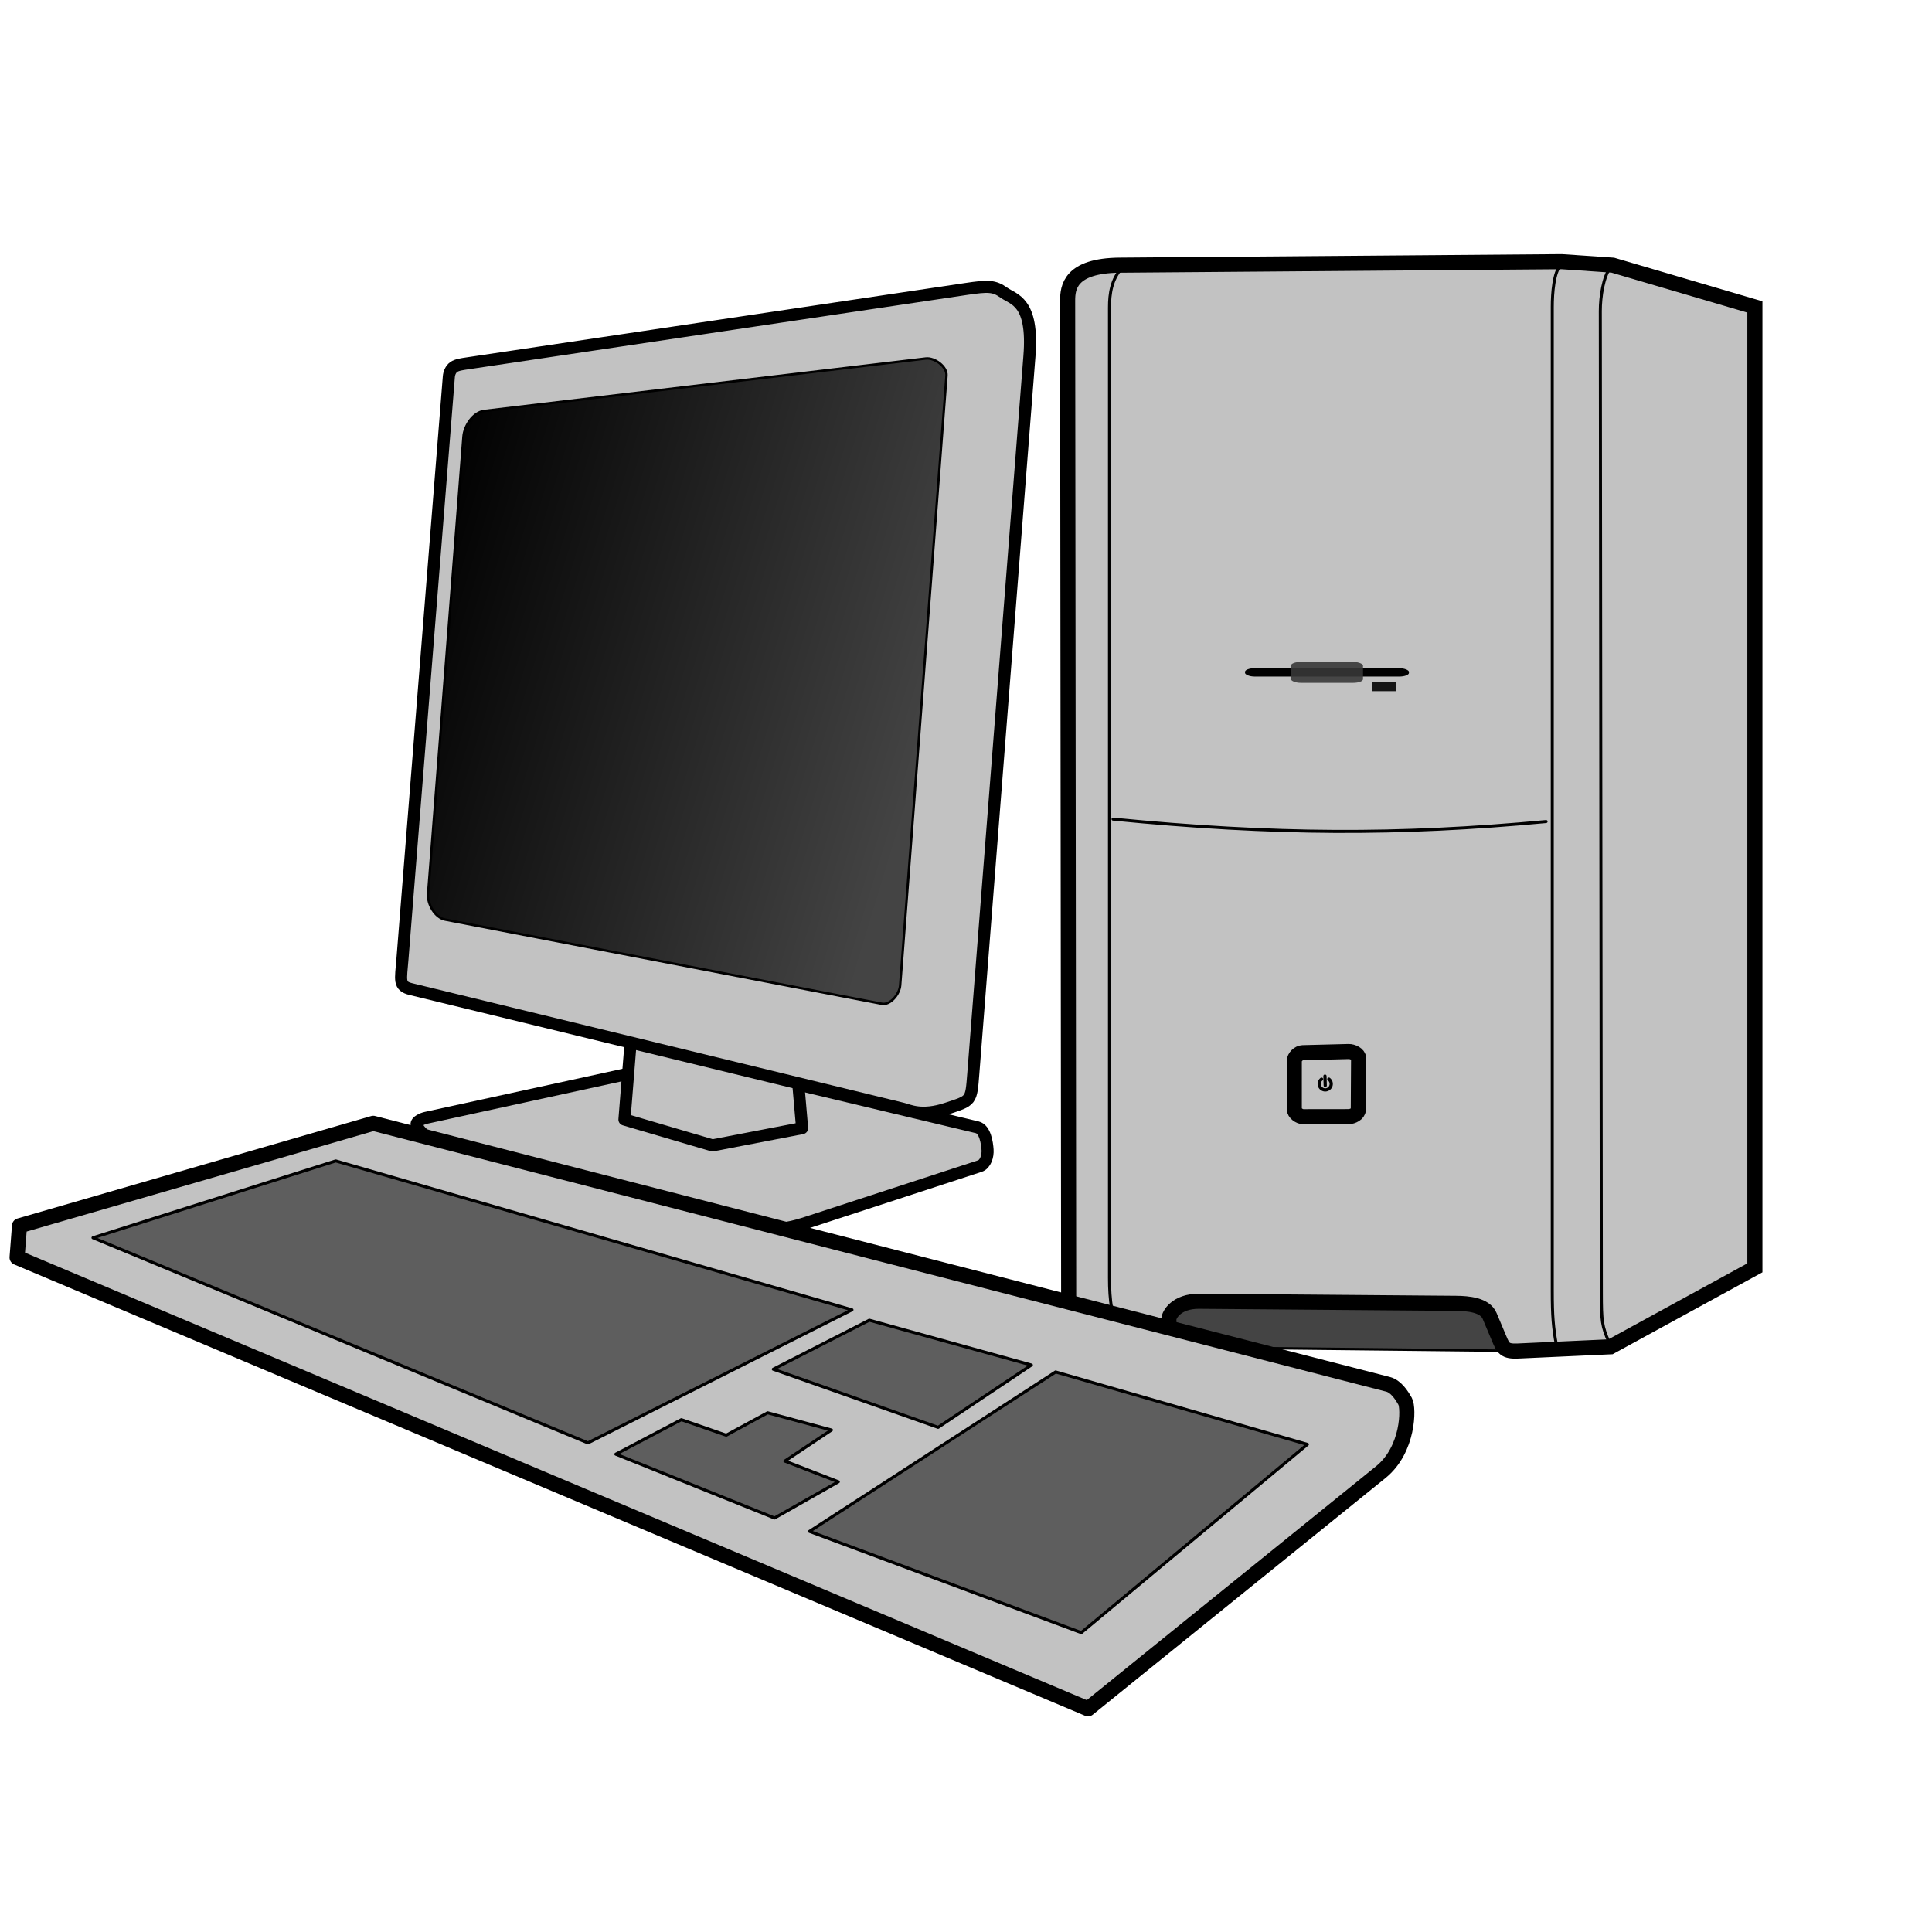 <?xml version="1.0" encoding="UTF-8" standalone="no"?>
<!-- Created with Inkscape (http://www.inkscape.org/) -->
<svg
   xmlns:dc="http://purl.org/dc/elements/1.1/"
   xmlns:cc="http://web.resource.org/cc/"
   xmlns:rdf="http://www.w3.org/1999/02/22-rdf-syntax-ns#"
   xmlns:svg="http://www.w3.org/2000/svg"
   xmlns="http://www.w3.org/2000/svg"
   xmlns:xlink="http://www.w3.org/1999/xlink"
   xmlns:sodipodi="http://inkscape.sourceforge.net/DTD/sodipodi-0.dtd"
   xmlns:inkscape="http://www.inkscape.org/namespaces/inkscape"
   sodipodi:docname="tower-computer.svg"
   sodipodi:docbase="/home/support/Source/ezix-workspace/packages/lshw/development/src/gui/artwork"
   inkscape:version="0.41"
   sodipodi:version="0.32"
   id="svg2"
   height="600pt"
   width="600pt">
  <defs
     id="defs3">
    <linearGradient
       id="linearGradient2111">
      <stop
         id="stop2113"
         offset="0"
         style="stop-color:#000000;stop-opacity:1;" />
      <stop
         id="stop2115"
         offset="1"
         style="stop-color:#444444;stop-opacity:1;" />
    </linearGradient>
    <linearGradient
       id="linearGradient2102"
       inkscape:collect="always">
      <stop
         id="stop2104"
         offset="0"
         style="stop-color:#726d7f;stop-opacity:1;" />
      <stop
         id="stop2106"
         offset="1"
         style="stop-color:#726d7f;stop-opacity:0;" />
    </linearGradient>
    <linearGradient
       id="linearGradient2838">
      <stop
         style="stop-color:#000000;stop-opacity:1;"
         offset="0"
         id="stop2840" />
      <stop
         style="stop-color:#000000;stop-opacity:0;"
         offset="1"
         id="stop2842" />
    </linearGradient>
    <linearGradient
       inkscape:collect="always"
       xlink:href="#linearGradient2838"
       id="linearGradient2844"
       gradientTransform="scale(1.235,0.81)"
       x1="117.342"
       y1="188.589"
       x2="422.299"
       y2="336.168"
       gradientUnits="userSpaceOnUse" />
    <linearGradient
       gradientUnits="userSpaceOnUse"
       y2="243.773"
       x2="573.303"
       y1="104.676"
       x1="202.288"
       gradientTransform="scale(0.944,1.06)"
       id="linearGradient2112"
       xlink:href="#linearGradient2102"
       inkscape:collect="always" />
    <linearGradient
       y2="243.773"
       x2="573.303"
       y1="104.676"
       x1="202.288"
       gradientTransform="scale(0.944,1.06)"
       gradientUnits="userSpaceOnUse"
       id="linearGradient2118"
       xlink:href="#linearGradient2102"
       inkscape:collect="always" />
    <linearGradient
       inkscape:collect="always"
       xlink:href="#linearGradient2111"
       id="linearGradient1357"
       gradientUnits="userSpaceOnUse"
       gradientTransform="scale(0.896,1.116)"
       x1="195.747"
       y1="165.263"
       x2="427.865"
       y2="252.829" />
    <linearGradient
       inkscape:collect="always"
       xlink:href="#linearGradient2111"
       id="linearGradient2131"
       gradientUnits="userSpaceOnUse"
       gradientTransform="scale(0.896,1.116)"
       x1="195.747"
       y1="165.263"
       x2="427.865"
       y2="252.829" />
  </defs>
  <sodipodi:namedview
     inkscape:window-y="25"
     inkscape:window-x="0"
     inkscape:window-height="722"
     inkscape:window-width="1024"
     inkscape:current-layer="layer1"
     inkscape:document-units="px"
     inkscape:cy="226.15217"
     inkscape:cx="790.93942"
     inkscape:zoom="0.17500000"
     inkscape:pageshadow="2"
     inkscape:pageopacity="0.0"
     borderopacity="1.0"
     bordercolor="#666666"
     pagecolor="#ffffff"
     id="base"
     showguides="true"
     inkscape:guide-bbox="true" />
  <g
     id="layer1"
     inkscape:groupmode="layer"
     inkscape:label="Layer 1">
    <g
       id="g3836">
      <path
         id="path3021"
         d="M 489.012,557.854 L 628.486,559.368 L 620.269,528.013 L 484.471,527.364 L 479.93,557.422 L 489.012,557.854 z "
         style="fill:#444444;fill-opacity:1;fill-rule:evenodd;stroke:#000000;stroke-width:1;stroke-linecap:round;stroke-linejoin:round;stroke-miterlimit:4;stroke-opacity:1" />
      <path
         sodipodi:nodetypes="cccccczzzzzzzczzzz"
         id="path1473"
         d="M 463.712,109.805 L 646.624,108.353 L 667.842,109.805 L 726.659,127.104 L 726.659,524.986 L 666.901,557.673 L 628.537,559.427 C 623.055,559.677 622.442,558.249 620.752,554.237 L 616.809,544.88 C 614.896,540.339 607.897,539.73 602.97,539.69 L 496.58,538.825 C 487.038,538.747 484.012,544.536 484.012,546.203 C 484.012,547.947 483.703,557.586 489.66,557.854 L 465.658,556.773 L 446.845,553.745 C 443.662,553.233 442.523,548.319 442.52,545.096 L 442.088,124.509 C 442.082,119.169 442.926,109.97 463.712,109.805 z "
         style="stroke-dasharray:none;stroke-opacity:1;stroke-miterlimit:4;stroke-linejoin:miter;stroke-linecap:butt;stroke-width:6.25;stroke:#000000;fill-rule:evenodd;fill-opacity:1;fill:#c2c2c2" />
      <g
         transform="matrix(0.856,0,0,0.856,88.841,63.529)"
         id="g7518">
        <path
           sodipodi:type="arc"
           style="fill:none;fill-opacity:0.75;fill-rule:evenodd;stroke:#000000;stroke-width:1.168pt;stroke-linecap:round;stroke-linejoin:round;stroke-opacity:1"
           id="path5998"
           sodipodi:cx="537.02234"
           sodipodi:cy="450.11096"
           sodipodi:rx="2.9041886"
           sodipodi:ry="2.9041886"
           d="M 538.778,447.798 A 2.904,2.904 0 1 1 535.242,447.816"
           transform="translate(0.253,0)"
           sodipodi:start="5.3616515"
           sodipodi:end="10.335840"
           sodipodi:open="true" />
        <path
           style="fill:none;fill-opacity:0.75;fill-rule:evenodd;stroke:#000000;stroke-width:1.168pt;stroke-linecap:round;stroke-linejoin:round;stroke-opacity:1"
           d="M 537.149,446.323 L 537.275,450.869"
           id="path6758" />
      </g>
      <path
         sodipodi:nodetypes="czzzzzzzz"
         id="path2236"
         d="M 539.396,435.895 L 558.425,435.41 C 560.087,435.367 562.58,436.521 562.57,438.184 L 562.444,459.554 C 562.434,461.191 560.062,462.374 558.425,462.376 L 539.701,462.403 C 538.064,462.405 535.936,460.886 535.936,459.249 L 535.936,439.355 C 535.936,437.724 537.765,435.936 539.396,435.895 z "
         style="stroke-dasharray:none;stroke-opacity:1;stroke-miterlimit:4;stroke-linejoin:round;stroke-linecap:round;stroke-width:6.25;stroke:#000000;fill-rule:evenodd;fill-opacity:0.75;fill:none" />
      <path
         sodipodi:nodetypes="cc"
         id="path3012"
         d="M 460.891,339.178 C 527.354,345.702 579.242,345.893 640.2,340.185"
         style="stroke-dasharray:none;stroke-opacity:1;stroke-miterlimit:4;stroke-linejoin:round;stroke-linecap:round;stroke-width:1.25;stroke:#000000;fill-rule:evenodd;fill-opacity:0.75;fill:none" />
      <path
         sodipodi:nodetypes="czzz"
         id="path3016"
         d="M 464.487,111.044 C 460.273,115.684 459.415,121.539 459.415,127.342 L 459.415,529.175 C 459.415,538.293 460.298,546.035 464.308,554.789"
         style="stroke-dasharray:none;stroke-opacity:1;stroke-miterlimit:4;stroke-linejoin:round;stroke-linecap:round;stroke-width:1.25;stroke:#000000;fill-rule:evenodd;fill-opacity:0.75;fill:none" />
      <path
         sodipodi:nodetypes="czzz"
         id="path3018"
         d="M 646.218,109.805 C 643.443,112.652 642.758,121.224 642.758,127.104 L 642.758,534.5 C 642.758,545.046 643.155,549.709 644.488,556.989"
         style="stroke-dasharray:none;stroke-opacity:1;stroke-miterlimit:4;stroke-linejoin:round;stroke-linecap:round;stroke-width:1.25;stroke:#000000;fill-rule:evenodd;fill-opacity:0.75;fill:none" />
      <path
         sodipodi:nodetypes="czzz"
         id="path3023"
         d="M 666.761,110.886 C 663.95,114.562 662.646,122.642 662.652,128.834 L 663.085,535.365 C 663.097,547.014 663.301,549.132 666.328,555.908"
         style="stroke-dasharray:none;stroke-opacity:1;stroke-miterlimit:4;stroke-linejoin:round;stroke-linecap:round;stroke-width:1.25;stroke:#000000;fill-rule:evenodd;fill-opacity:0.75;fill:none" />
      <g
         transform="matrix(0.856,0,0,0.856,-91.042,123.672)"
         id="g3789">
        <rect
           ry="1.77"
           rx="4.671"
           y="178.759"
           x="708.622"
           height="4.041"
           width="79.297"
           id="rect3025"
           style="fill:#000000;fill-opacity:1;fill-rule:nonzero;stroke:none;stroke-width:1.25;stroke-linecap:round;stroke-linejoin:round;stroke-miterlimit:4;stroke-dashoffset:0;stroke-opacity:1" />
        <rect
           ry="1.77"
           rx="4.671"
           y="175.728"
           x="730.845"
           height="10.102"
           width="34.85"
           id="rect3785"
           style="fill:#373737;fill-opacity:0.891;fill-rule:nonzero;stroke:none;stroke-width:1.25;stroke-linecap:round;stroke-linejoin:round;stroke-miterlimit:4;stroke-dashoffset:0;stroke-opacity:1" />
        <rect
           y="185.325"
           x="770.241"
           height="4.546"
           width="11.617"
           id="rect3787"
           style="fill:#000000;fill-opacity:0.891;fill-rule:nonzero;stroke:none;stroke-width:1.25;stroke-linecap:round;stroke-linejoin:round;stroke-miterlimit:4;stroke-dashoffset:0;stroke-opacity:1" />
      </g>
    </g>
    <g
       id="g2123"
       transform="translate(8.571,0)">
      <g
         id="g2105">
        <path
           sodipodi:nodetypes="czzzzzzzzzz"
           id="path1344"
           d="M 169.286,471.071 C 166.846,470.419 164.167,467.083 163.929,465.714 C 163.69,464.345 166.275,463.202 167.857,462.857 L 271.071,440.357 C 277.424,438.972 284.212,440.098 290.536,441.607 L 396.071,466.786 C 399.387,467.577 400.179,473.393 400.357,476.071 C 400.536,478.75 399.522,482.08 397.143,482.857 L 326.071,506.071 C 320.373,507.933 314.006,509.763 308.214,508.214 L 169.286,471.071 z "
           style="fill:#c2c2c2;fill-opacity:1;fill-rule:evenodd;stroke:#000000;stroke-width:5;stroke-linecap:round;stroke-linejoin:round;stroke-miterlimit:4;stroke-opacity:1" />
        <path
           id="path1342"
           d="M 252.857,427.857 L 250,463.571 L 286.429,474.286 L 323.571,467.143 L 320.714,434.286 L 286.429,433.571 L 252.857,427.857 z "
           style="fill:#c2c2c2;fill-opacity:1;fill-rule:evenodd;stroke:#000000;stroke-width:5;stroke-linecap:round;stroke-linejoin:round;stroke-miterlimit:4;stroke-opacity:1" />
      </g>
      <g
         id="g2119">
        <path
           sodipodi:nodetypes="czzzzzzzzzzz"
           id="path1340"
           d="M 177.282,156.03 C 177.401,154.529 178.039,152.916 179.302,151.99 C 180.565,151.064 182.959,150.758 184.858,150.474 L 391.434,119.665 C 400.66,118.289 403.094,118.331 407.091,121.18 C 411.175,124.091 419.479,124.683 417.698,147.444 L 394.465,444.429 C 393.544,456.195 393.786,455.619 383.445,459.045 C 372.942,462.525 367.833,459.724 365.17,459.076 L 161.624,409.579 C 156.392,408.306 157.368,406.002 158.089,396.952 L 177.282,156.03 z "
           style="fill:#c2c2c2;fill-opacity:1;fill-rule:evenodd;stroke:#000000;stroke-width:5;stroke-linecap:butt;stroke-linejoin:miter;stroke-miterlimit:4;stroke-opacity:1" />
        <path
           sodipodi:nodetypes="czzzzzzzz"
           id="path2109"
           d="M 183.343,180.779 C 183.693,176.244 187.412,170.709 191.929,170.172 L 374.767,148.454 C 378.448,148.017 383.634,151.828 383.353,155.525 L 364.16,408.063 C 363.889,411.625 360.091,416.315 356.584,415.64 L 175.767,380.789 C 171.594,379.985 168.368,374.419 168.695,370.183 L 183.343,180.779 z "
           style="fill:url(#linearGradient2131);fill-opacity:1;fill-rule:evenodd;stroke:#000000;stroke-width:1;stroke-linecap:round;stroke-linejoin:round;stroke-miterlimit:4;stroke-opacity:1" />
      </g>
    </g>
    <g
       id="g7578">
      <path
         style="stroke-dasharray:none;stroke-opacity:1;stroke-miterlimit:4;stroke-linejoin:round;stroke-linecap:round;stroke-width:6.25;stroke:#000000;fill-rule:evenodd;fill-opacity:1;fill:#c2c2c2"
         d="M 8.081,507.563 L 7.071,520.695 L 450.528,707.574 L 571.746,609.589 C 583.332,600.224 583.363,582.988 581.848,580.294 C 580.333,577.601 578.005,574.054 574.777,573.223 L 154.553,465.137 L 8.081,507.563 z "
         id="path7555"
         sodipodi:nodetypes="ccczzzcc" />
      <path
         style="fill:#5e5e5e;fill-opacity:1;fill-rule:evenodd;stroke:#000000;stroke-width:1.25;stroke-linecap:round;stroke-linejoin:round;stroke-miterlimit:4;stroke-opacity:1"
         d="M 38.508,512.527 L 243.447,597.467 L 352.788,542.378 L 139.019,480.708 L 38.508,512.527 z "
         id="path7557"
         sodipodi:nodetypes="ccccc" />
      <path
         style="fill:#5e5e5e;fill-opacity:1;fill-rule:evenodd;stroke:#000000;stroke-width:1.25;stroke-linecap:round;stroke-linejoin:round;stroke-miterlimit:4;stroke-opacity:1"
         d="M 320.203,566.972 L 388.447,591.038 L 427.074,565.235 L 359.963,546.667 L 320.203,566.972 z "
         id="path7559"
         sodipodi:nodetypes="ccccc" />
      <path
         style="fill:#5e5e5e;fill-opacity:1;fill-rule:evenodd;stroke:#000000;stroke-width:1.25;stroke-linecap:round;stroke-linejoin:round;stroke-miterlimit:4;stroke-opacity:1"
         d="M 335.203,634.115 L 447.732,676.038 L 541.36,598.092 L 437.106,568.096 L 335.203,634.115 z "
         id="path7561"
         sodipodi:nodetypes="ccccc" />
      <path
         style="fill:#5e5e5e;fill-opacity:1;fill-rule:evenodd;stroke:#000000;stroke-width:1.25;stroke-linecap:round;stroke-linejoin:round;stroke-miterlimit:4;stroke-opacity:1"
         d="M 255,602.143 L 282.143,587.857 L 300.714,594.286 L 317.857,585 L 344.286,592.143 L 325,605 L 347.143,613.571 L 320.714,628.571 L 255,602.143 z "
         id="path7563"
         sodipodi:nodetypes="ccccccccc" />
    </g>
  </g>
</svg>
